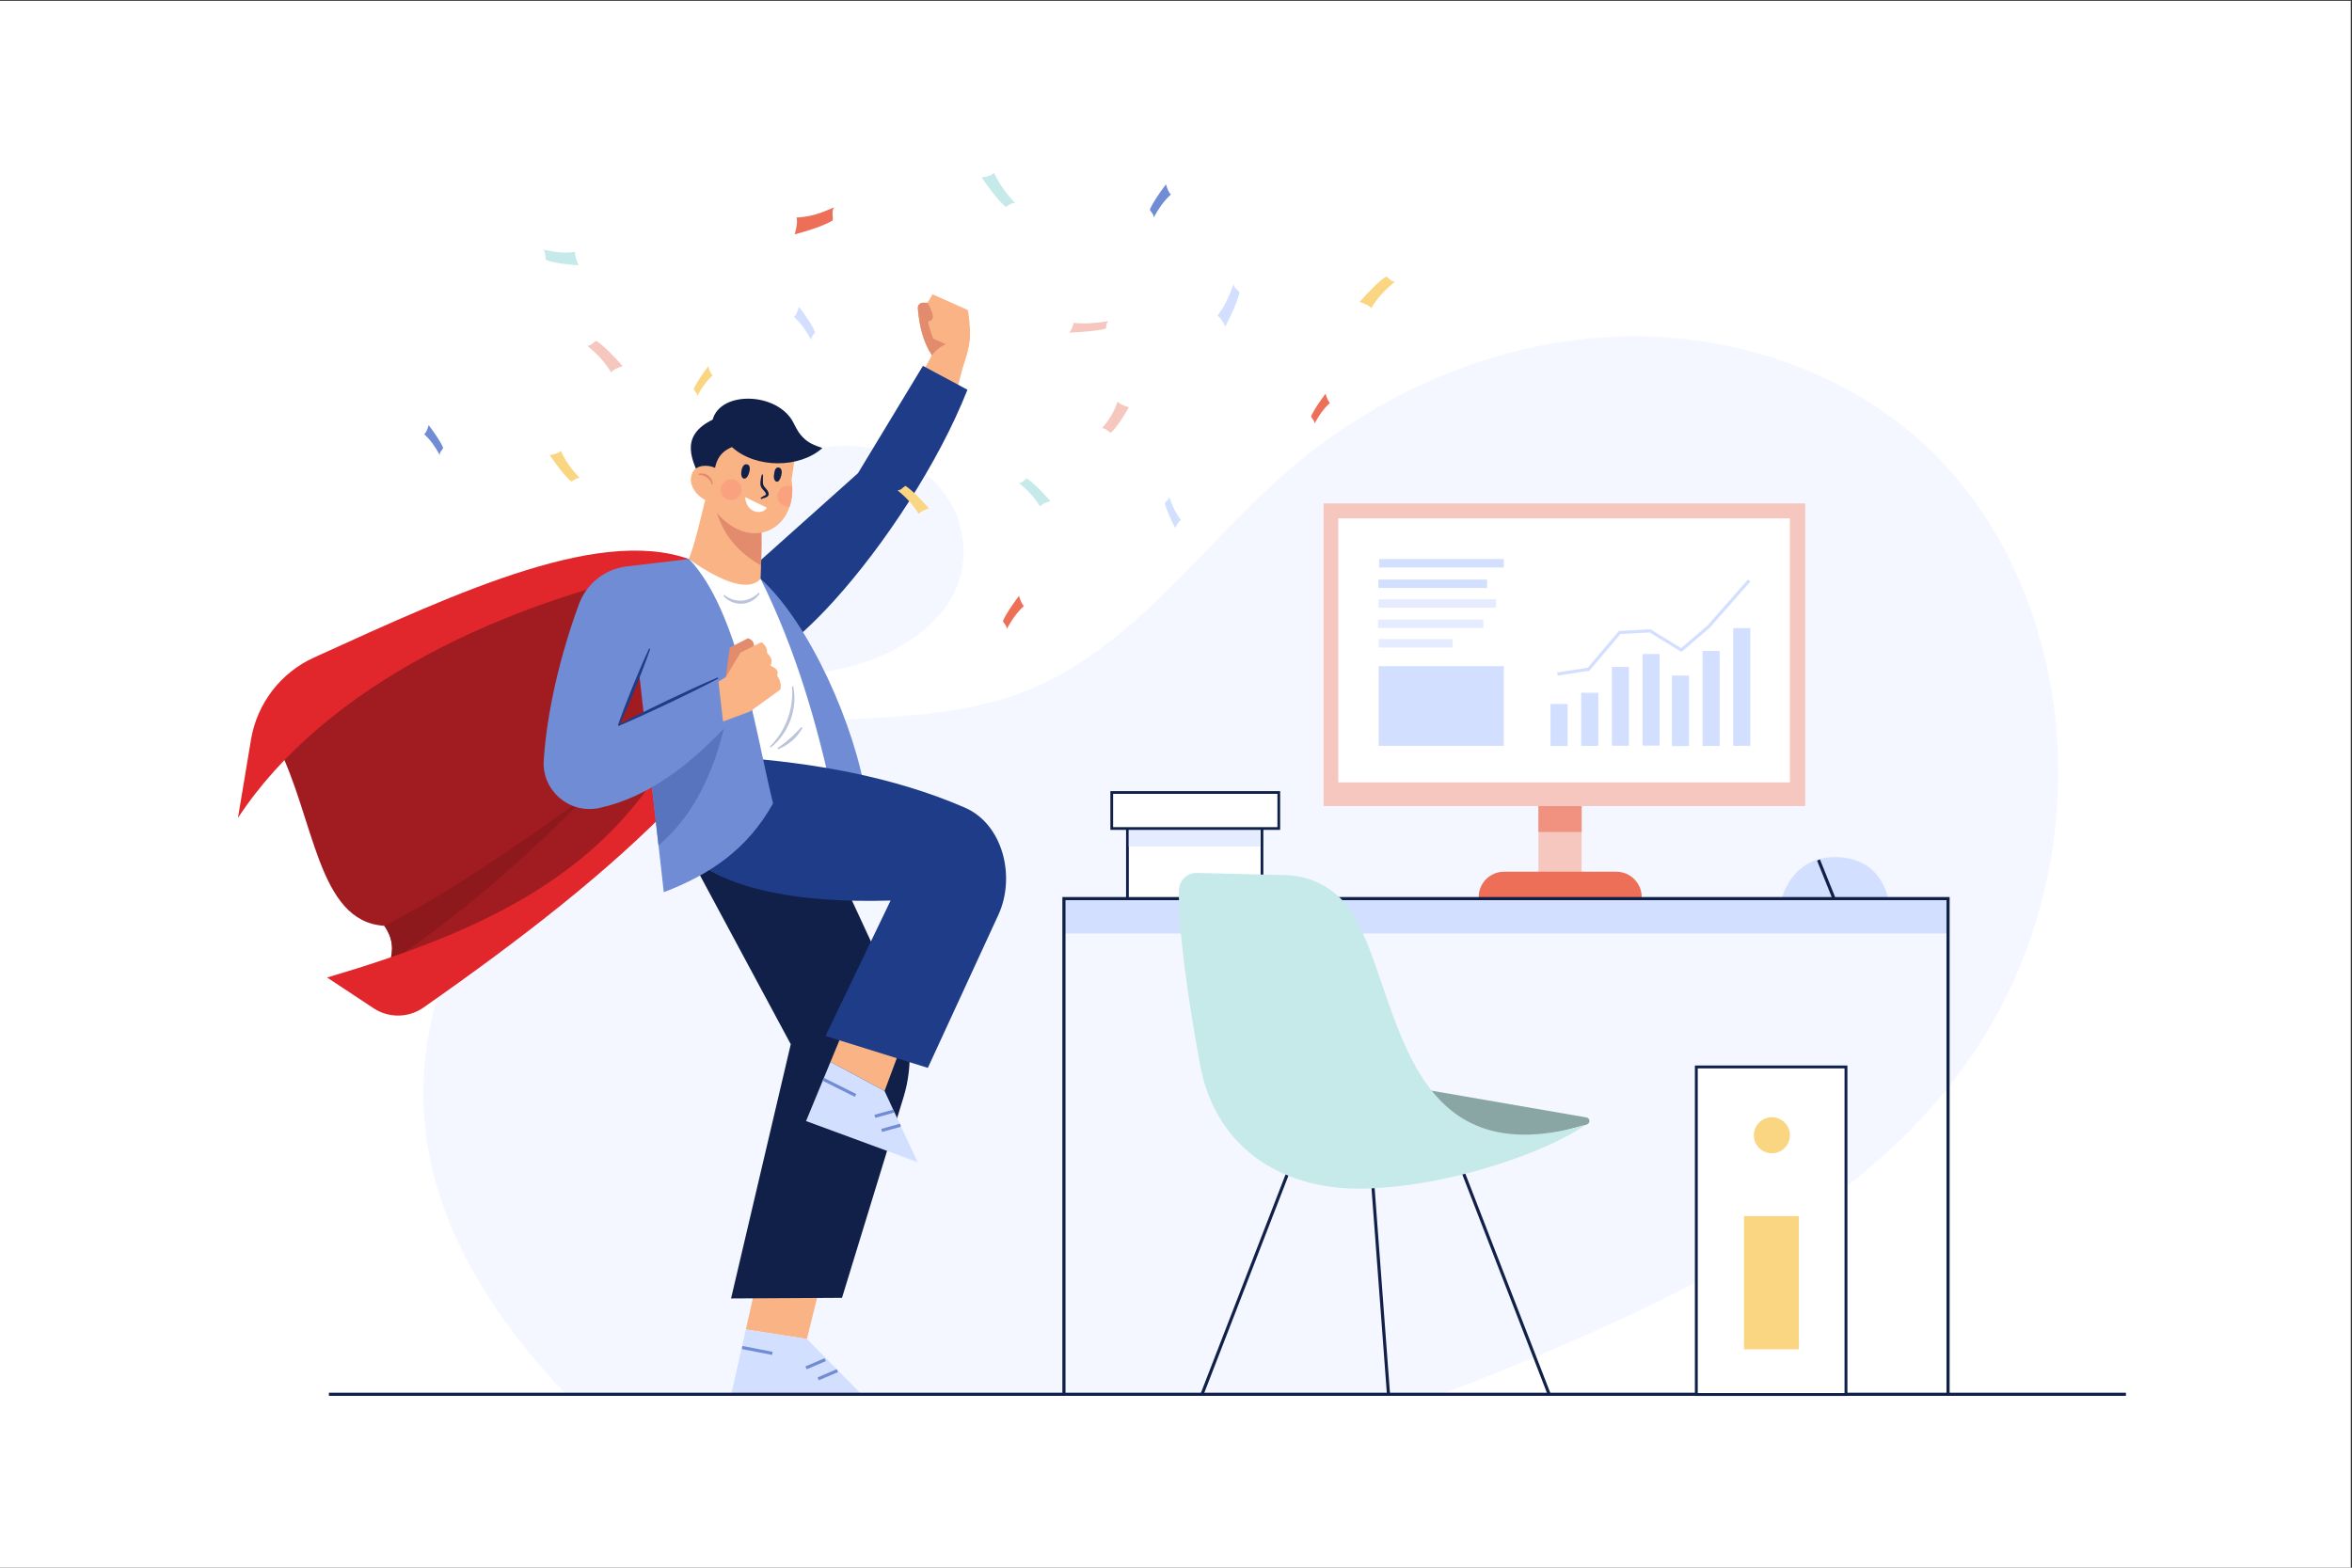 <?xml version="1.0" encoding="UTF-8" standalone="no"?>
<svg
   xmlns:dc="http://purl.org/dc/elements/1.1/"
   xmlns:cc="http://creativecommons.org/ns#"
   xmlns:rdf="http://www.w3.org/1999/02/22-rdf-syntax-ns#"
   xmlns:svg="http://www.w3.org/2000/svg"
   xmlns="http://www.w3.org/2000/svg"
   viewBox="0 0 4000 2666.667"
   height="2666.667"
   width="4000"
   xml:space="preserve"
   id="svg2"
   version="1.1"><rect x="0" y="0" width="4000" height="2666.667" fill="#333333" stroke="none"/><defs
     id="defs6" /><g
     transform="matrix(1.333,0,0,-1.333,0,2666.667)"
     id="g10"><g
       transform="scale(0.1)"
       id="g12"><g
         transform="scale(1.84)"
         id="g14"><path
           id="path16"
           style="fill:#ffffff;fill-opacity:1;fill-rule:nonzero;stroke:none"
           d="M 16300,0 H 0 V 10866.7 H 16300 V 0" /></g><path
         id="path18"
         style="fill:#f4f7ff;fill-opacity:1;fill-rule:nonzero;stroke:none"
         d="m 10521.3,11432.6 c -86.1,177 -179.2,347.9 -277.2,506.5 124.5,112.9 253.4,242.7 383.8,385.9 409.7,450.1 833.5,1031.7 1182.9,1629.9 194.8,-156.9 348.2,-360.5 421.8,-602.7 328.7,-1081.5 -718.1,-1777.2 -1711.3,-1919.6 m -809.45,1430.2 c 3.37,116.9 5.2,240 3.17,344.6 164.78,30.5 300.58,152.5 360.48,334.8 v 0 c 21.3,64.2 32.8,135.9 32.9,213.7 0,12.7 -0.3,25.6 -0.9,38.7 -0.8,29.2 -4,58.8 -8.4,89.6 l 42.8,283.3 c 203,101.5 425,149.8 647.1,149.8 116.1,0 232.2,-13.2 345.7,-38.8 L 10946.3,13967 9711.85,12862.8" /><g
         transform="scale(1.625)"
         id="g20"><path
           id="path22"
           style="fill:#f4f7ff;fill-opacity:1;fill-rule:nonzero;stroke:none"
           d="M 11283.4,1349.18 H 4455.1 c -76.56,80.26 -150.9,162.48 -222.55,246.18 -664.68,776.94 -1092.54,1697.65 -831.59,2759.92 9.9,40.31 20.73,80.19 32.5,119.89 643.12,454.26 1236.33,913.26 1716.3,1382.97 l 20.9,-185.81 v 0 l 41.36,-367.3 c 127.19,48.5 245.87,104.32 355.06,171.9 218.54,-123.34 597.86,-240.21 1251.03,-240.21 56.07,0 114.41,0.86 174.6,2.65 l -510.88,-1063.44 803.71,-250.61 553.78,1201.91 c 137.49,298.37 37.42,711.83 -263.96,842.49 -257.69,111.64 -530.03,195.06 -808.64,256.82 -31.32,137.28 -75.94,284.46 -130.72,432.8 481.65,27.51 962.87,47.6 1409.38,222.24 844.88,330.38 1377.12,1132.67 2057.02,1724 705.3,613.22 1616.7,1014.75 2554.2,1060.04 57.6,2.81 115.5,4.2 173.2,4.2 880.6,0 1758.3,-324.31 2363.4,-930.08 452.9,-453.22 743.2,-1046.5 878.6,-1667.36 228.2,-1047.03 11.3,-2193.73 -618.9,-3092.03 -637.9,-908.9 -1639.3,-1518.93 -2659,-1997.5 -291.9,-136.88 -587.4,-265.38 -885.5,-387.49 -207.3,-84.93 -415.5,-166.66 -625,-246.18 M 8841.95,5971.44 v -729.37 h 1078.08 v 729.37 H 8841.95 m 3237.85,9.85 v -683.64 h 339.4 v 480.48 203.16 h 1755.1 V 8358.4 H 10392.5 V 5981.29 h 1687.3 m -6967.43,176.93 -193.55,49.53 -38.27,25.8 c 70.12,39.21 141.69,75.78 214.65,109.59 l 20.3,-180.46 c -1.01,-1.46 -2.11,-3.01 -3.13,-4.46" /></g><path
         id="path24"
         style="fill:#f9b384;fill-opacity:1;fill-rule:nonzero;stroke:none"
         d="m 12299.1,15385.8 c -4,-17.2 -8,-34.4 -11.6,-50.8 l -0.8,-1.6 c -67.2,-280 -126.4,-470.8 -236.8,-651.6 l -385.6,366.4 210.8,398.8 13.6,25.2 v 0.4 l 0.4,0.8 2.8,-0.8 44,-9.2 363.2,-77.6" /><path
         id="path26"
         style="fill:#f9b384;fill-opacity:1;fill-rule:nonzero;stroke:none"
         d="m 12371.1,15681 c -0.8,-12.4 -2,-24.8 -3.6,-37.2 -4.8,-38 -12.4,-77.2 -21.6,-115.6 -6,-25.6 -12.8,-51.2 -20,-75.6 -8.4,-29.2 -17.6,-57.2 -26.4,-82.8 -2.4,-6.4 -4.4,-12.8 -6.4,-18.8 -1.6,-5.6 -3.6,-10.8 -5.6,-16 l -0.8,-1.6 c -2.8,-7.6 -5.2,-14.8 -8,-22 l -0.8,-2.4 c -2,-6 -4.4,-11.6 -6.4,-17.2 -14,-37.2 -24,-60 -24,-60 -149.2,24.4 -257.6,104 -334.8,206.8 -8,10.4 -15.6,20.8 -22.8,31.6 l -1.2,2 v 0.4 c -99.2,147.2 -144,331.2 -164.4,469.2 -0.4,1.6 -0.4,2.8 -0.8,4.4 -7.2,50 -11.2,94 -13.6,127.2 -2.4,37.6 27.6,69.2 65.2,68.8 l 58.4,-0.8 64,108 450.4,-200.8 c 0,0 20,-94 25.2,-221.6 2,-45.2 1.6,-94.8 -2,-146" /><path
         id="path28"
         style="fill:#e28b6d;fill-opacity:1;fill-rule:nonzero;stroke:none"
         d="m 12083.9,15619.8 -148,-156.4 -47.2,8.8 v 0.4 c -99.2,147.2 -144,331.2 -164.4,469.2 l 114.4,-26.8 c 5.2,-75.2 67.6,-229.2 67.6,-229.2 l 177.6,-66" /><path
         id="path30"
         style="fill:#e28b6d;fill-opacity:1;fill-rule:nonzero;stroke:none"
         d="m 11883.9,15919.8 c -46.8,-38.8 -123.6,2.4 -160.4,26.4 -7.2,50 -11.2,94 -13.6,127.2 -2.4,37.6 27.6,69.2 65.2,68.8 l 58.4,-0.8 c 0,0 108.4,-173.2 50.4,-221.6" /><path
         id="path32"
         style="fill:#f9b384;fill-opacity:1;fill-rule:nonzero;stroke:none"
         d="m 12117,15622.8 c 9.6,32 9.2,82.7 -66.1,115.7 l 98.6,-7.1 13.2,-106.8 c 0,0 -17.2,3 -45.7,-1.8 z m 256.1,204.2 -19.6,2.5 -338.3,77.7 -108.8,-221.5 161.8,-75.2 c -49.6,-17.3 -113.8,-56.6 -178.3,-140.4 78.9,-117.7 193.3,-211.4 357.5,-238.3 0,0 109.8,252.9 123.7,449 3.7,51.5 3.8,101.1 2,146.2" /><path
         id="path34"
         style="fill:#1f3c88;fill-opacity:1;fill-rule:nonzero;stroke:none"
         d="m 12343.1,15031.8 c -364.8,-924.8 -1058,-1984.8 -1715.2,-2706.8 -241.2,-264.8 -477.2,-484 -690.43,-634.8 l -351.6,906.8 -44,113.6 110.4,98.8 20,18 1274.03,1139.6 828.4,1369.2 568.4,-304.4" /><path
         id="path36"
         style="fill:#f9b384;fill-opacity:1;fill-rule:nonzero;stroke:none"
         d="m 10476.6,3655.2 -830.18,-33.6 -130.59,-581.4 778.87,-121.8 181.9,736.8" /><path
         id="path38"
         style="fill:#d3dfff;fill-opacity:1;fill-rule:nonzero;stroke:none"
         d="m 11011.7,2192.2 -717,726.2 -778.87,121.8 -189.09,-841.7 1684.96,-6.3" /><path
         id="path40"
         style="fill:#708cd5;fill-opacity:1;fill-rule:nonzero;stroke:none"
         d="m 9849.84,2715.1 -385,75 7.66,39.3 385,-75 -7.66,-39.3" /><path
         id="path42"
         style="fill:#708cd5;fill-opacity:1;fill-rule:nonzero;stroke:none"
         d="m 10291.5,2531.4 -15.7,36.8 245,105 15.7,-36.8 -245,-105" /><path
         id="path44"
         style="fill:#708cd5;fill-opacity:1;fill-rule:nonzero;stroke:none"
         d="m 10446.5,2391.4 -15.7,36.8 245,105 15.7,-36.8 -245,-105" /><path
         id="path46"
         style="fill:#102048;fill-opacity:1;fill-rule:nonzero;stroke:none"
         d="m 8636.4,9382.7 1452.3,-2702.9 -761.78,-3244.3 1415.58,7.9 784.9,2560 c 129.6,422.6 98.5,878.2 -87.4,1279.3 l -851.3,1837.1 -1952.3,262.9" /><path
         id="path48"
         style="fill:#a11c20;fill-opacity:1;fill-rule:nonzero;stroke:none"
         d="m 8448.67,9969.8 c -937.2,-1250.4 -2170.8,-1954 -3545.6,-2396.4 27.6,49.6 50.8,99.6 67.61,149.6 51.59,152 46,307.6 -67.61,468.4 l -42,435.2 2527.2,1867.2 604,-407.2 456.4,-116.8" /><path
         id="path50"
         style="fill:#a11c20;fill-opacity:1;fill-rule:nonzero;stroke:none"
         d="M 3527.17,10522 C 4018.61,9567.2 4044.9,8242.5 4903.19,8191.2 L 8902,10769.8 7725.44,12810.7 4524.08,11547 3527.17,10522" /><path
         id="path52"
         style="fill:#8e191c;fill-opacity:1;fill-rule:nonzero;stroke:none"
         d="m 4989.61,7790.5 c 7.98,36.3 12.31,72.8 12.33,109.6 0.04,95.3 -28.93,192.2 -98.74,291.1 l 1.83,1.2 c 752.65,380.4 1647.36,983.3 2599.75,1676.4 l 8.27,5.3 C 6781.49,9133.9 6010.04,8441.6 5155.64,7848.8 c -54.89,-19.6 -110.25,-39.1 -166.03,-58.3" /><path
         id="path54"
         style="fill:#8e191c;fill-opacity:1;fill-rule:nonzero;stroke:none"
         d="m 4903.2,8191.2 c -0.04,0 -0.09,0.1 -0.13,0.2 0.65,0.3 1.31,0.6 1.96,1 l -1.84,-1.2 m 2601.59,1677.6 c 3.57,2.6 7.13,5.2 10.69,7.8 -0.81,-0.9 -1.6,-1.7 -2.42,-2.5 l -8.27,-5.3" /><path
         id="path56"
         style="fill:#e1272c;fill-opacity:1;fill-rule:nonzero;stroke:none"
         d="M 8553.86,10395.6 C 7655.23,8823 6141.49,8111.3 4173.06,7531.2 l 592.36,-391.8 c 194.03,-128.4 447.03,-124.9 637.65,8.4 1237.98,866.3 2371.97,1742.4 3235.03,2644 l -84.24,603.8" /><path
         id="path58"
         style="fill:#e1272c;fill-opacity:1;fill-rule:nonzero;stroke:none"
         d="M 8904.89,12824.7 C 7749.77,13342 5869.42,12461.5 4006.49,11614.6 3580.67,11421 3279.22,11028.1 3202.32,10566.7 l -166.58,-999.5 c 1095.2,1670.9 3389.89,2795.6 5869.15,3257.5" /><path
         id="path60"
         style="fill:#f9b384;fill-opacity:1;fill-rule:nonzero;stroke:none"
         d="m 9709.47,12787.8 c -5.2,-174 -12.39,-320 -10.8,-348 l -669.19,-103.6 -383.6,280.8 c 182.39,208.4 267.19,684 372.8,1096 l 420.39,-250.8 272.8,-162.4 c 7.21,-138.4 3.6,-338.8 -2.4,-512" /><path
         id="path62"
         style="fill:#e28b6d;fill-opacity:1;fill-rule:nonzero;stroke:none"
         d="m 9709.47,12787.8 c -200.4,120.4 -460,304 -578.4,719.6 l 308,-45.2 272.81,-162.4 c 7.19,-138.4 3.59,-338.8 -2.41,-512" /><path
         id="path64"
         style="fill:#f9b384;fill-opacity:1;fill-rule:nonzero;stroke:none"
         d="m 10107.5,13794.6 c 4.4,-92.8 -7.2,-177.6 -32,-252.4 -131.63,-400.4 -629.22,-510 -996.43,2.4 l -30.8,791.2 259.6,223.6 844.03,-326 -52.8,-349.2 c 4.4,-30.8 7.6,-60.4 8.4,-89.6" /><path
         id="path66"
         style="fill:#708cd5;fill-opacity:1;fill-rule:nonzero;stroke:none"
         d="m 11051.5,9818 c -131.1,898.6 -720.8,2237.2 -1347.99,2801.2 l -294.86,-589.7 856.45,-2415.1 786.4,203.6" /><path
         id="path68"
         style="fill:#ffffff;fill-opacity:1;fill-rule:nonzero;stroke:none"
         d="m 10630.2,9818 c -198.7,918.4 -468,1881.5 -926.69,2801.2 -231.68,-266.8 -912.66,252.7 -912.66,252.7 l -351.03,-301.8 926.7,-3154.6 1263.68,402.5" /><path
         id="path70"
         style="fill:#f9b384;fill-opacity:1;fill-rule:nonzero;stroke:none"
         d="m 11491.4,6635.4 -720.8,243.4 -174.9,-424 689.8,-371.7 205.9,552.3" /><path
         id="path72"
         style="fill:#d3dfff;fill-opacity:1;fill-rule:nonzero;stroke:none"
         d="m 11706.7,5175.1 -421.2,908 -689.8,371.7 -311.8,-755.5 1422.8,-524.2" /><path
         id="path74"
         style="fill:#708cd5;fill-opacity:1;fill-rule:nonzero;stroke:none"
         d="m 11167.4,5740.5 -10.7,38.5 240,66.7 10.7,-38.5 -240,-66.7" /><path
         id="path76"
         style="fill:#708cd5;fill-opacity:1;fill-rule:nonzero;stroke:none"
         d="m 11254,5560.5 -10.7,38.5 240,66.7 10.7,-38.5 -240,-66.7" /><path
         id="path78"
         style="fill:#708cd5;fill-opacity:1;fill-rule:nonzero;stroke:none"
         d="m 10906.4,6008.6 -413.3,206.6 17.9,35.8 413.3,-206.7 -17.9,-35.7" /><path
         id="path80"
         style="fill:#1f3c88;fill-opacity:1;fill-rule:nonzero;stroke:none"
         d="m 9385.25,10342.2 c 993.35,-71.1 2014.65,-248.5 2923.45,-642.4 489.7,-212.3 652.3,-884.1 428.9,-1368.9 L 11837.8,6378 10531.9,6785.2 11362,8513.1 c -2508.65,-74.9 -2783.33,846.7 -2783.33,846.7 l 806.58,982.4" /><path
         id="path82"
         style="fill:#708cd5;fill-opacity:1;fill-rule:nonzero;stroke:none"
         d="m 9862.67,9752.6 c -327.2,-586 -804.4,-908 -1394,-1132.8 l -67.2,596.8 -123.2,1095.2 -189.6,1688 126.4,598.4 575.6,273.6 c 632,-666.8 836.8,-2156.8 1072,-3119.2" /><path
         id="path84"
         style="fill:#102048;fill-opacity:1;fill-rule:nonzero;stroke:none"
         d="m 9106.52,13900.7 c 11.01,216.4 70.99,332.1 232.15,399.1 306.02,-278.8 870.83,-268.8 1153.33,-11.7 -102,35.6 -176.5,61.6 -250,138.3 -42.1,44 -63.3,73.4 -117.9,182.2 -196.18,391.2 -928.76,417.8 -1032.09,41.2 -453.34,-220 -234.33,-553.6 -160.35,-756.4 l 174.86,7.3" /><path
         id="path86"
         style="fill:#e28b6d;fill-opacity:1;fill-rule:nonzero;stroke:none"
         d="m 9258.78,11363.8 51.61,376.8 231.66,119.3 c 0,0 114.87,-19.4 66.51,-167.9 -48.36,-148.5 -349.78,-328.2 -349.78,-328.2" /><path
         id="path88"
         style="fill:#f9b384;fill-opacity:1;fill-rule:nonzero;stroke:none"
         d="m 9112.73,11275.1 146.05,88.7 188.17,313.3 252.4,126.3 c 14.91,7.5 33.02,0.7 39.38,-14.7 31.94,-27.2 49.54,-66.5 49.79,-120.7 56.83,-47.5 67.61,-100.7 42.05,-158.4 78.29,-33.3 107.67,-74.1 84.58,-123.2 35.18,-57.6 55.89,-112.9 41.9,-180.4 l -388.36,-280.7 -381.49,-141.2 -74.47,491" /><path
         id="path90"
         style="fill:#5874be;fill-opacity:1;fill-rule:nonzero;stroke:none"
         d="m 8401.47,9216.6 v 0 l -33.96,301.9 -55.67,494.8 -33.57,298.5 957.2,395.6 c -158,-644.8 -429.99,-1149.2 -834,-1490.8" /><path
         id="path92"
         style="fill:#708cd5;fill-opacity:1;fill-rule:nonzero;stroke:none"
         d="m 8790.84,12871.9 -795.58,-94.9 c -278.37,-33.2 -513.45,-220.8 -609.82,-484 -243.72,-665.8 -408.87,-1379.2 -448.39,-1991.7 -25.06,-388.4 333.43,-690.5 713.37,-606.1 623.33,138.5 1132.72,541.5 1585.06,1012.1 l -74.89,645.9 -1273.05,-608.5 903.3,2127.2" /><path
         id="path94"
         style="fill:#f9b384;fill-opacity:1;fill-rule:nonzero;stroke:none"
         d="m 9224.12,13757.7 c -48.32,-105.4 -127.25,-176.8 -229.46,-129.9 -102.2,46.9 -228.43,196.5 -162.89,341 47.9,105.5 193.25,111.8 295.47,64.9 102.21,-46.8 145.2,-170.7 96.88,-276" /><path
         id="path96"
         style="fill:#1f3c88;fill-opacity:1;fill-rule:nonzero;stroke:none"
         d="m 8295.92,11723.5 c -28.69,-83.4 -59.58,-165.9 -90.97,-248.2 -30.98,-82.5 -64.53,-163.9 -96.67,-245.9 l -101.54,-243.9 c -35.06,-80.8 -70.3,-161.6 -108.32,-241.2 l -14.49,5.9 c 28.22,83.6 59.24,166 90.43,248.4 l 97.2,245.7 c 34.12,81.2 66.81,163 102.09,243.7 34.85,80.9 70.21,161.6 107.78,241.4 l 14.49,-5.9" /><path
         id="path98"
         style="fill:#1f3c88;fill-opacity:1;fill-rule:nonzero;stroke:none"
         d="m 7890.31,10756.8 c 103.77,54.1 207.92,107.4 312.83,159.1 104.58,52.3 210.36,102.2 315.47,153.5 l 317.74,148.7 c 106.47,48.4 213.03,96.6 320.88,142.1 l 6.73,-14.1 c -103.31,-55 -207.91,-107.4 -312.58,-159.6 l -315.73,-152.9 c -106.03,-49.3 -211.41,-100 -317.98,-148.2 -106.24,-48.9 -213.25,-96.2 -320.63,-142.7 l -6.73,14.1" /><path
         id="path100"
         style="fill:#bbc4db;fill-opacity:1;fill-rule:nonzero;stroke:none"
         d="m 9451.35,12300.4 c -85.72,0 -170.73,38.3 -223.1,103.3 l 11.09,11 c 59.76,-47.9 133.16,-74.7 206.47,-74.7 6.56,0 13.12,0.2 19.67,0.6 79.71,5.4 156.38,42.3 215.23,101.5 l 12.36,-9.5 c -46.04,-76.2 -133.89,-126.5 -225.12,-131.7 -5.53,-0.3 -11.07,-0.5 -16.6,-0.5" /><path
         id="path102"
         style="fill:#bbc4db;fill-opacity:1;fill-rule:nonzero;stroke:none"
         d="m 9831.73,10465.2 -10.28,11.8 c 50.26,50.2 95.05,105.1 132.93,164.3 37.47,59.3 69.92,121.9 93.22,188.1 24.4,65.6 41.5,134 50.7,203.6 9.9,69.5 11.4,140.3 6.2,211.2 l 15.5,2.3 c 15.8,-70.9 19.1,-144.6 13.1,-217.4 -6.7,-72.7 -23.1,-144.7 -48.3,-213.5 -26.3,-68.2 -59.5,-134.1 -102.46,-193.3 -42.5,-59.4 -92.9,-113.1 -150.61,-157.1" /><path
         id="path104"
         style="fill:#bbc4db;fill-opacity:1;fill-rule:nonzero;stroke:none"
         d="m 9925.05,10443.7 -7.22,13.9 c 56.93,39.9 111.57,80.4 162.37,125.8 51.1,45 98.1,94 145.8,144.7 l 12.8,-9 c -32.1,-63.4 -78.8,-118.8 -132.3,-165.6 -53.9,-46.5 -114.86,-85.4 -181.45,-109.8" /><path
         id="path106"
         style="fill:#e28b6d;fill-opacity:1;fill-rule:nonzero;stroke:none"
         d="m 9081.99,13821.8 c -6.15,18.7 -14.4,36 -25.15,51.3 -11.01,15.1 -23.29,29.1 -38.58,39.2 -29.56,21.9 -66.66,31.6 -105.93,32.4 l -2.14,11.5 c 20.16,7.8 42.66,9.1 64.45,5.7 21.72,-3.8 42.83,-12.4 61.06,-25.5 17.62,-13.7 33.08,-30.5 42.88,-50.3 10.08,-19.5 15.8,-41.3 15.03,-62.8 l -11.62,-1.5" /><path
         id="path108"
         style="fill:#102048;fill-opacity:1;fill-rule:nonzero;stroke:none"
         d="m 9534.67,14078.2 c -67.94,18.6 -85.47,-99.5 -75.06,-142.6 9.77,-40.4 42.61,-52.1 70.74,-19.7 25.85,29.7 63.88,145.9 4.32,162.3" /><path
         id="path110"
         style="fill:#102048;fill-opacity:1;fill-rule:nonzero;stroke:none"
         d="m 9971.18,14003 c -8.81,37.1 -50.85,50.6 -74.24,20.7 -10.18,-13 -14.8,-30.2 -17.38,-47.1 -3.93,-25.8 -10.96,-58 -2.1,-84.5 11.11,-33.2 41.46,-48.2 63.93,-16.7 21.8,31.2 38.87,88.4 29.79,127.6" /><path
         id="path112"
         style="fill:#102048;fill-opacity:1;fill-rule:nonzero;stroke:none"
         d="m 9735.08,13947.7 c -0.66,-31.2 -2.4,-62.6 -1.53,-92.6 0.95,-14.8 1.53,-30.3 5.83,-40.3 4.38,-10.9 12.41,-21.7 22.57,-32.9 10.03,-11.2 21.4,-23.3 31.23,-38.7 4.96,-7.5 8.66,-16.4 11.67,-25.9 2.61,-9.7 4.06,-23.1 -2.44,-35.2 -6.48,-12 -16.61,-17.8 -24.62,-21.6 -8.33,-3.9 -16.27,-6.5 -23.73,-8.9 -15.4,-4 -29.04,-8.3 -41.28,-15.3 l -9.88,10.9 c 11.65,13.7 27.71,21.4 41.33,28.9 13.66,6.2 28.29,14.8 28.5,20.2 1.37,3.5 -2.22,16.3 -10.4,27 -7.23,11.1 -17.95,21.6 -28.56,33.9 -10.43,12.4 -22.34,26.7 -28.36,45.7 -6.15,19.9 -4.83,36.5 -3.65,52.9 2.75,32.7 9.14,63.8 18.84,94.5 l 14.48,-2.6" /><path
         id="path114"
         style="fill:#ffffff;fill-opacity:1;fill-rule:nonzero;stroke:none"
         d="m 9506.17,13661.4 277.5,-135 c -47.5,-92.5 -260,-82.5 -277.5,135" /><path
         id="path116"
         style="fill:#faa280;fill-opacity:1;fill-rule:nonzero;stroke:none"
         d="m 10051.9,13539.8 c -73.63,0 -133.23,59.6 -133.23,133.2 0,73.6 59.6,133.6 133.23,133.6 20,0 38.8,-4.4 55.6,-12 0.6,-13.1 0.9,-26 0.9,-38.7 -0.1,-77.8 -11.6,-149.5 -32.9,-213.7 v 0 c -7.6,-1.6 -15.6,-2.4 -23.6,-2.4" /><path
         id="path118"
         style="fill:#faa280;fill-opacity:1;fill-rule:nonzero;stroke:none"
         d="m 9328.67,13623.1 c -59.27,0 -109.51,38.7 -126.85,92.2 8.03,13.3 15.47,27.5 22.3,42.4 15.13,33 21.3,67.7 19.52,101.4 23.08,19.2 52.71,30.7 85.03,30.7 73.64,0 133.34,-59.7 133.34,-133.4 0,-73.6 -59.7,-133.3 -133.34,-133.3" /><path
         id="path120"
         style="fill:#faa280;fill-opacity:1;fill-rule:nonzero;stroke:none"
         d="m 9201.82,13715.3 c -4.2,12.9 -6.48,26.8 -6.48,41.1 0,41.4 18.79,78.3 48.3,102.7 1.78,-33.7 -4.39,-68.4 -19.52,-101.4 -6.83,-14.9 -14.27,-29.1 -22.3,-42.4" /><g
         transform="scale(1.092)"
         id="g122"><path
           id="path124"
           style="fill:#c6eae9;fill-opacity:1;fill-rule:nonzero;stroke:none"
           d="m 11748.8,15902.5 c -87.1,76 -182.5,203.1 -280.2,343.1 62.9,9.4 116.3,24.5 145,54.4 68.3,-146.8 140.7,-238.5 248.7,-355.9 -44,14.5 -72.1,-27.7 -113.5,-41.6" /></g><path
         id="path126"
         style="fill:#fbd682;fill-opacity:1;fill-rule:nonzero;stroke:none"
         d="m 7287.99,13860.5 c -85.65,74.8 -179.53,199.8 -275.49,337.4 61.76,9.3 114.28,24.1 142.56,53.5 67.19,-144.3 138.3,-234.5 244.62,-350 -43.4,14.3 -71.04,-27.2 -111.69,-40.9" /><path
         id="path128"
         style="fill:#fbd682;fill-opacity:1;fill-rule:nonzero;stroke:none"
         d="m 8850.33,15040.6 c 37.44,85.9 107.3,186.4 185.31,290.6 15.25,-52.7 32.86,-96.5 56.68,-116.9 -86.69,-80 -136.59,-155.5 -198.25,-265.5 3.2,40.1 -28.62,58.2 -43.74,91.8" /><path
         id="path130"
         style="fill:#ee6f57;fill-opacity:1;fill-rule:nonzero;stroke:none"
         d="m 12795.1,12079.1 c 41.6,95.5 119.2,207.1 205.8,322.8 16.9,-58.6 36.5,-107.2 63,-129.9 -96.3,-88.8 -151.7,-172.6 -220.2,-294.8 3.6,44.6 -31.8,64.7 -48.6,101.9" /><g
         transform="scale(1.083)"
         id="g132"><path
           id="path134"
           style="fill:#708cd5;fill-opacity:1;fill-rule:nonzero;stroke:none"
           d="m 13545.6,16002 c 38.4,88.1 110,191.2 190,298 15.7,-54 33.7,-98.9 58.1,-119.9 -88.9,-82 -140,-159.4 -203.3,-272.2 3.4,41.1 -29.3,59.7 -44.8,94.1" /></g><path
         id="path136"
         style="fill:#708cd5;fill-opacity:1;fill-rule:nonzero;stroke:none"
         d="m 5654.47,14289.8 c -37.44,85.9 -107.3,186.4 -185.31,290.6 -15.25,-52.7 -32.86,-96.5 -56.68,-117 86.68,-79.9 136.59,-155.4 198.25,-265.4 -3.2,40.1 28.62,58.2 43.74,91.8" /><path
         id="path138"
         style="fill:#d3dfff;fill-opacity:1;fill-rule:nonzero;stroke:none"
         d="m 10399.1,15768 c -41.6,95.4 -119.1,207 -205.8,322.7 -16.9,-58.5 -36.4,-107.2 -62.9,-129.9 96.3,-88.8 151.7,-172.6 220.1,-294.7 -3.5,44.5 31.8,64.6 48.6,101.9" /><path
         id="path140"
         style="fill:#f5c7be;fill-opacity:1;fill-rule:nonzero;stroke:none"
         d="m 14106.2,15809.9 c -119.1,-28.6 -285.5,-41.3 -463.8,-49.9 33.2,48 55.7,91.8 50,124.7 164.8,-14.8 287.1,-3.2 453.8,22.4 -40.7,-24.7 -24.5,-62.4 -40,-97.2" /><g
         transform="scale(1.032)"
         id="g142"><path
           id="path144"
           style="fill:#c6eae9;fill-opacity:1;fill-rule:nonzero;stroke:none"
           d="m 6749.16,16170.1 c 103.88,-38.1 249.04,-55 404.58,-66.6 -29.03,64.1 -48.65,122.6 -43.66,166.5 -143.73,-19.6 -250.42,-4.2 -395.85,30 35.51,-33 21.35,-83.3 34.93,-129.9" /></g><g
         transform="scale(1.065)"
         id="g146"><path
           id="path148"
           style="fill:#ee6f57;fill-opacity:1;fill-rule:nonzero;stroke:none"
           d="m 9975.02,16142.6 c -113.22,-67.1 -277.59,-118.9 -454.82,-166.8 22.53,80.3 35.2,152.1 21.97,201.6 168.97,9.3 289.22,50.8 450.96,122.6 -35.29,-45.9 -10.42,-100.7 -18.11,-157.4" /></g><path
         id="path150"
         style="fill:#c6eae9;fill-opacity:1;fill-rule:nonzero;stroke:none"
         d="m 13101.7,13899.2 c 90.2,-60.5 193.3,-168.1 299.8,-287.7 -58.4,-17.2 -107.5,-38.6 -131.7,-70.7 -79.4,129.9 -157.2,207.1 -271.3,304 43.2,-7.9 65.5,35.7 103.2,54.4" /><path
         id="path152"
         style="fill:#fbd682;fill-opacity:1;fill-rule:nonzero;stroke:none"
         d="m 11552.8,13804.6 c 90.1,-60.4 193.3,-168.1 299.7,-287.7 -58.4,-17.2 -107.5,-38.5 -131.7,-70.6 -79.4,129.9 -157.1,207.1 -271.3,303.9 43.2,-7.9 65.5,35.8 103.3,54.4" /><path
         id="path154"
         style="fill:#f5c7be;fill-opacity:1;fill-rule:nonzero;stroke:none"
         d="m 7607.7,15656.3 c 101.44,-68.1 217.6,-189.3 337.47,-323.9 -65.83,-19.4 -121.01,-43.4 -148.25,-79.5 -89.47,146.2 -176.95,233.1 -305.48,342.1 48.66,-8.9 73.8,40.3 116.26,61.3" /><path
         id="path156"
         style="fill:#f5c7be;fill-opacity:1;fill-rule:nonzero;stroke:none"
         d="m 14172.8,14482.9 c 74.9,69.4 152.3,190.8 230.3,325.4 -61.1,16.6 -113.8,38.1 -144.6,72.3 -49.3,-144.8 -108.4,-232 -199,-342 40.7,10.2 72.2,-36.7 113.3,-55.7" /><g
         transform="scale(1.041)"
         id="g158"><path
           id="path160"
           style="fill:#ee6f57;fill-opacity:1;fill-rule:nonzero;stroke:none"
           d="m 16067.6,14111.9 c 36,82.5 103.2,179 178.1,279.1 14.5,-50.6 31.4,-92.7 54.3,-112.3 -83.2,-76.8 -131.2,-149.3 -190.3,-254.9 3,38.5 -27.5,55.8 -42.1,88.1" /></g><g
         transform="scale(1.005)"
         id="g162"><path
           id="path164"
           style="fill:#d3dfff;fill-opacity:1;fill-rule:nonzero;stroke:none"
           d="m 15736.7,16191.5 c -31,-123.2 -101.6,-274.6 -182,-433.1 -31.1,65 -63.5,117.7 -99.1,138 96.9,129 146.5,242 204.2,403.6 4.3,-53.6 49.9,-68.5 76.9,-108.5" /></g><path
         id="path166"
         style="fill:#d3dfff;fill-opacity:1;fill-rule:nonzero;stroke:none"
         d="m 14860.1,13585.4 c 22.8,-90.7 74.7,-202 133.9,-318.6 22.9,47.8 46.8,86.6 73,101.5 -71.4,94.9 -107.9,178 -150.4,296.9 -3.1,-39.4 -36.7,-50.4 -56.5,-79.8" /><g
         transform="scale(1.092)"
         id="g168"><path
           id="path170"
           style="fill:#fbd682;fill-opacity:1;fill-rule:nonzero;stroke:none"
           d="m 16193.6,15087.5 c -93,-62.3 -199.4,-173.3 -309.2,-296.7 60.3,-17.7 110.8,-39.7 135.8,-72.8 81.9,133.9 162.1,213.5 279.8,313.4 -44.5,-8.2 -67.6,36.9 -106.4,56.1" /></g><g
         transform="scale(1.664)"
         id="g172"><path
           id="path174"
           style="fill:#102048;fill-opacity:1;fill-rule:nonzero;stroke:none"
           d="M 16300,1317.78 H 2521.91 v 24.04 H 16300 v -24.04" /></g><g
         transform="scale(1.478)"
         id="g176"><path
           id="path178"
           style="fill:#d3dfff;fill-opacity:1;fill-rule:nonzero;stroke:none"
           d="m 16300,5765.52 h -922.6 c 0,0 78.6,369.77 461.3,369.77 415.6,0 461.3,-369.77 461.3,-369.77" /></g><g
         transform="scale(1.437)"
         id="g180"><path
           id="path182"
           style="fill:#102048;fill-opacity:1;fill-rule:nonzero;stroke:none"
           d="m 16274.2,5926.9 -141.4,352.17 25.8,10.37 141.4,-352.17 -25.8,-10.37" /></g><g
         transform="scale(1.238)"
         id="g184"><path
           id="path186"
           style="fill:#f5c7be;fill-opacity:1;fill-rule:nonzero;stroke:none"
           d="m 16300,6953.09 h -445.5 V 8142.52 H 16300 V 6953.09" /></g><g
         transform="scale(1.238)"
         id="g188"><path
           id="path190"
           style="fill:#f19280;fill-opacity:1;fill-rule:nonzero;stroke:none"
           d="m 16300,7583.71 h -445.5 v 266.65 h 445.5 v -266.65" /></g><g
         transform="scale(1.285)"
         id="g192"><path
           id="path194"
           style="fill:#ee6f57;fill-opacity:1;fill-rule:nonzero;stroke:none"
           d="m 16300,6636.03 h -1618.7 v 23.42 c 0,139.16 112.9,252.02 252,252.02 h 1114.6 c 139.2,0 252.1,-112.86 252.1,-252.02 v -23.42" /></g><g
         transform="scale(1.413)"
         id="g196"><path
           id="path198"
           style="fill:#f5c7be;fill-opacity:1;fill-rule:nonzero;stroke:none"
           d="m 16300,6878.29 h -4349 v 2733.6 h 4349 v -2733.6" /></g><g
         transform="scale(1.401)"
         id="g200"><path
           id="path202"
           style="fill:#ffffff;fill-opacity:1;fill-rule:nonzero;stroke:none"
           d="M 16300,7152.81 H 12187.2 V 9557.69 H 16300 V 7152.81" /></g><g
         transform="scale(1.227)"
         id="g204"><path
           id="path206"
           style="fill:#d3dfff;fill-opacity:1;fill-rule:nonzero;stroke:none"
           d="m 16300,8544.97 h -177.6 v 437.74 h 177.6 v -437.74" /></g><g
         transform="scale(1.251)"
         id="g208"><path
           id="path210"
           style="fill:#d3dfff;fill-opacity:1;fill-rule:nonzero;stroke:none"
           d="m 16300,8382.63 h -174.2 v 541.63 h 174.2 v -541.63" /></g><g
         transform="scale(1.275)"
         id="g212"><path
           id="path214"
           style="fill:#d3dfff;fill-opacity:1;fill-rule:nonzero;stroke:none"
           d="m 16300,8226.34 h -170.9 v 788.33 h 170.9 v -788.33" /></g><g
         transform="scale(1.299)"
         id="g216"><path
           id="path218"
           style="fill:#d3dfff;fill-opacity:1;fill-rule:nonzero;stroke:none"
           d="m 16300,8075.74 h -167.8 v 899.81 h 167.8 v -899.81" /></g><g
         transform="scale(1.322)"
         id="g220"><path
           id="path222"
           style="fill:#d3dfff;fill-opacity:1;fill-rule:nonzero;stroke:none"
           d="m 16300,7930.59 h -164.8 v 680.61 h 164.8 v -680.61" /></g><g
         transform="scale(1.346)"
         id="g224"><path
           id="path226"
           style="fill:#d3dfff;fill-opacity:1;fill-rule:nonzero;stroke:none"
           d="m 16300,7790.53 h -162 v 900.39 h 162 v -900.39" /></g><g
         transform="scale(1.37)"
         id="g228"><path
           id="path230"
           style="fill:#d3dfff;fill-opacity:1;fill-rule:nonzero;stroke:none"
           d="m 16300,7655.36 h -159.1 V 8751.8 H 16300 V 7655.36" /></g><g
         transform="scale(1.37)"
         id="g232"><path
           id="path234"
           style="fill:#d3dfff;fill-opacity:1;fill-rule:nonzero;stroke:none"
           d="m 14505.7,8309.72 -4.4,28.85 284.7,43.81 290.7,342.87 293.6,15.46 285,-175.36 244.8,208.86 378,430.03 21.9,-19.27 -379.4,-431.51 -262.5,-224.12 -295.4,181.74 -271.8,-14.32 -289.6,-341.59 -295.6,-45.45" /></g><g
         transform="scale(1.177)"
         id="g236"><path
           id="path238"
           style="fill:#d3dfff;fill-opacity:1;fill-rule:nonzero;stroke:none"
           d="m 16300,10843.9 h -1350.1 v 91.7 H 16300 v -91.7" /></g><g
         transform="scale(1.164)"
         id="g240"><path
           id="path242"
           style="fill:#d3dfff;fill-opacity:1;fill-rule:nonzero;stroke:none"
           d="m 16300,10740.3 h -1192 v 92.6 h 1192 v -92.6" /></g><g
         transform="scale(1.171)"
         id="g244"><path
           id="path246"
           style="fill:#e5ecff;fill-opacity:1;fill-rule:nonzero;stroke:none"
           d="m 16300,10460.6 h -1280.2 v 92.1 H 16300 v -92.1" /></g><g
         transform="scale(1.161)"
         id="g248"><path
           id="path250"
           style="fill:#e5ecff;fill-opacity:1;fill-rule:nonzero;stroke:none"
           d="m 16300,10327.5 h -1157 v 92.9 h 1157 v -92.9" /></g><g
         transform="scale(1.137)"
         id="g252"><path
           id="path254"
           style="fill:#e5ecff;fill-opacity:1;fill-rule:nonzero;stroke:none"
           d="m 16300,10327.2 h -829.8 v 94.9 h 829.8 v -94.9" /></g><g
         transform="scale(1.177)"
         id="g256"><path
           id="path258"
           style="fill:#d3dfff;fill-opacity:1;fill-rule:nonzero;stroke:none"
           d="m 16300,8910.22 h -1355.6 v 863.72 H 16300 v -863.72" /></g><path
         id="path260"
         style="fill:#ffffff;fill-opacity:1;fill-rule:nonzero;stroke:none"
         d="m 14384.1,8534.9 h 1716.8 v 1150.3 h -1716.8 z" /><path
         id="path262"
         style="fill:#102048;fill-opacity:1;fill-rule:nonzero;stroke:none"
         d="m 14401.5,8552.3 h 1682 v 1115.5 h -1682 V 8552.3 m 1716.9,-34.8 h -1751.7 v 1185.1 h 1751.7 V 8517.5" /><path
         id="path264"
         style="fill:#e5ecff;fill-opacity:1;fill-rule:nonzero;stroke:none"
         d="m 14401.5,9202.3 h 1680.9 v 465.5 h -1680.9 z" /><path
         id="path266"
         style="fill:#8593b6;fill-opacity:1;fill-rule:nonzero;stroke:none"
         d="m 14401.5,9202.3 h -2 v 482.9 h 1682.9 v -17.4 h -1680.9 v -465.5" /><g
         transform="scale(1)"
         id="g268"><path
           id="path270"
           style="fill:#ffffff;fill-opacity:1;fill-rule:nonzero;stroke:none"
           d="m 16300,9423.8 h -2129.2 v 459.19 H 16300 V 9423.8" /></g><g
         transform="scale(1.002)"
         id="g272"><path
           id="path274"
           style="fill:#102048;fill-opacity:1;fill-rule:nonzero;stroke:none"
           d="m 14173.1,9431.23 h 2092.2 v 423.85 h -2092.2 z m 2126.9,-34.84 h -2161.7 v 493.44 H 16300 v -493.44" /></g><g
         transform="scale(1.525)"
         id="g276"><path
           id="path278"
           style="fill:#d3dfff;fill-opacity:1;fill-rule:nonzero;stroke:none"
           d="M 16300,5306.83 H 8903.2 v 283.48 H 16300 v -283.48" /></g><g
         transform="scale(1.526)"
         id="g280"><path
           id="path282"
           style="fill:#102048;fill-opacity:1;fill-rule:nonzero;stroke:none"
           d="m 16300,1441.51 h -26.2 V 5581.99 H 8908.24 V 1441.51 h -26.21 v 4166.7 H 16300 v -4166.7" /></g><g
         transform="scale(1.088)"
         id="g284"><path
           id="path286"
           style="fill:#102048;fill-opacity:1;fill-rule:nonzero;stroke:none"
           d="m 16263.3,2036.17 -212,2833.66 36.7,2.66 212,-2833.56 -36.7,-2.76" /></g><g
         transform="scale(1.02)"
         id="g288"><path
           id="path290"
           style="fill:#102048;fill-opacity:1;fill-rule:nonzero;stroke:none"
           d="m 15050.9,2155.7 -36.4,14.11 1249,3223.88 36.5,-14.21 -1249.1,-3223.78" /></g><g
         transform="scale(1.214)"
         id="g292"><path
           id="path294"
           style="fill:#102048;fill-opacity:1;fill-rule:nonzero;stroke:none"
           d="m 16269.3,1806.46 -1051.1,2712.8 30.7,11.95 1051.1,-2712.81 -30.7,-11.94" /></g><g
         transform="scale(1.245)"
         id="g296"><path
           id="path298"
           style="fill:#89a6a5;fill-opacity:1;fill-rule:nonzero;stroke:none"
           d="m 16254.7,4615.46 -2206.5,381.05 -374,-633.91 1371.2,-142.82 1213,321.54 c 41.6,11 38.8,66.74 -3.7,74.14" /></g><g
         transform="scale(1.241)"
         id="g300"><path
           id="path302"
           style="fill:#c6eae9;fill-opacity:1;fill-rule:nonzero;stroke:none"
           d="m 16300,4551.62 c -390.9,-270.43 -1373.3,-630.69 -2274.3,-653.65 -778.9,-19.81 -1519.6,362.35 -1689.2,1278.54 -124.7,673.31 -228.5,1419.12 -215.5,1796.53 3.4,97.64 86.2,173.69 183.8,171.19 l 918,-23.2 c 279,-7.09 534.7,-155.07 681.3,-392.4 497,-804.37 470.8,-2732.13 2395.9,-2177.01" /></g><g
         transform="scale(1.445)"
         id="g304"><path
           id="path306"
           style="fill:#ffffff;fill-opacity:1;fill-rule:nonzero;stroke:none"
           d="m 16300,1529.61 h -1321.4 v 2892.8 H 16300 v -2892.8" /></g><g
         transform="scale(1.446)"
         id="g308"><path
           id="path310"
           style="fill:#102048;fill-opacity:1;fill-rule:nonzero;stroke:none"
           d="m 14979.6,1541.07 h 1295.1 v 2865.25 h -1295.1 z m 1320.4,-25.3 H 14954.3 V 4431.63 H 16300 V 1515.77" /></g><g
         transform="scale(1.401)"
         id="g312"><path
           id="path314"
           style="fill:#fbd682;fill-opacity:1;fill-rule:nonzero;stroke:none"
           d="m 16300,3938.67 c 0,-90.74 -73.5,-164.2 -164.2,-164.2 -90.7,0 -164.2,73.46 -164.2,164.2 0,90.67 73.5,164.21 164.2,164.21 90.7,0 164.2,-73.54 164.2,-164.21" /></g><g
         transform="scale(1.408)"
         id="g316"><path
           id="path318"
           style="fill:#fbd682;fill-opacity:1;fill-rule:nonzero;stroke:none"
           d="m 16300,1979.21 h -497.1 V 3186.56 H 16300 V 1979.21" /></g></g></g></svg>